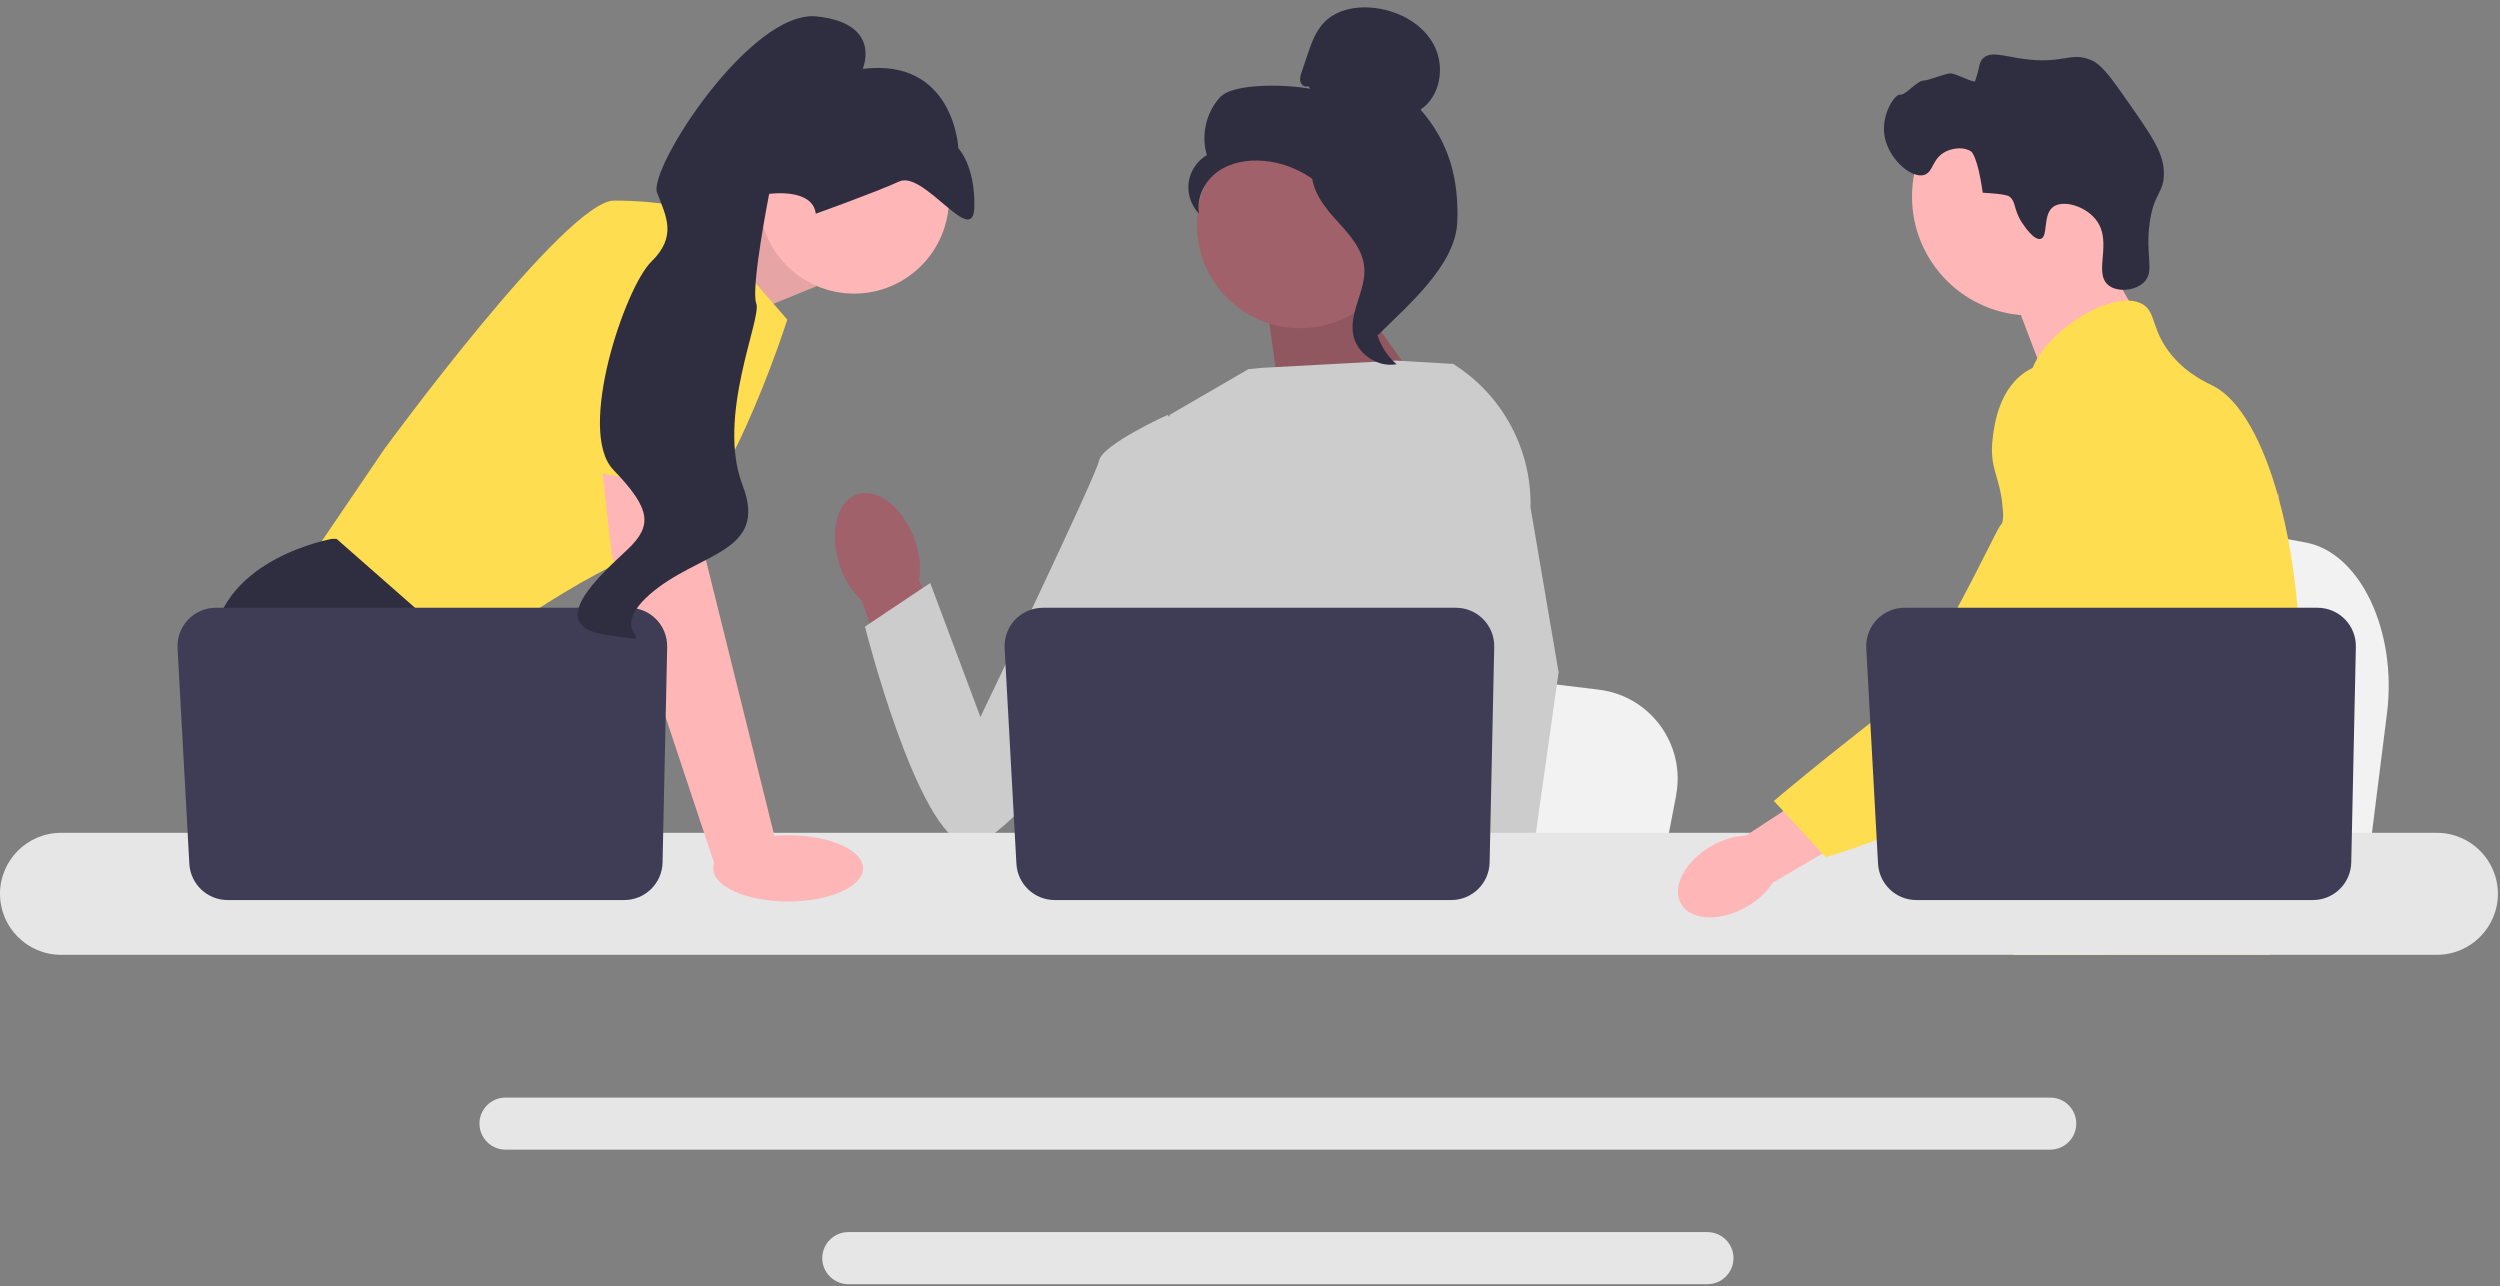 <svg width="311" height="160" viewBox="0 0 311 160" fill="none" xmlns="http://www.w3.org/2000/svg">
<rect x="0" y="0" width="311" height="160" fill="#808080" stroke="none"/>
<path d="M296.943 88.728L295.968 96.478L293.552 115.729H245.021C245.401 111.413 245.917 105.204 246.472 98.496C246.526 97.826 246.584 97.152 246.637 96.475C248.025 79.622 249.545 60.547 249.545 60.547L255.926 61.737L268.304 64.039L273.348 64.978L286.856 67.495C293.592 68.746 298.223 78.497 296.943 88.728Z" fill="#F2F2F2"/>
<path d="M260.235 29.366L266.204 39.809L254.732 47.939L249.839 35.102L260.235 29.366Z" fill="#FFB6B6"/>
<path d="M252.639 39.247C260.804 39.247 267.423 32.628 267.423 24.463C267.423 16.298 260.804 9.679 252.639 9.679C244.474 9.679 237.855 16.298 237.855 24.463C237.855 32.628 244.474 39.247 252.639 39.247Z" fill="#FFB6B6"/>
<path d="M251.574 27.768C250.402 25.982 250.861 25.047 249.879 24.391C249.879 24.391 249.484 24.125 246.652 23.975C246.018 19.415 245.229 18.859 245.229 18.859C244.319 18.221 242.963 18.429 242.121 18.82C240.339 19.644 240.547 21.426 239.35 21.767C237.694 22.236 234.682 19.584 234.385 16.544C234.141 14.063 235.74 11.657 236.375 11.783C237.002 11.908 238.508 9.99 239.318 10.019C239.873 10.041 242.139 9.055 242.748 9.13C243.415 9.213 245.609 10.36 245.699 10.098C246.333 8.28 246.147 7.775 246.688 7.255C247.645 6.334 249.208 6.976 251.66 7.32C256.704 8.03 257.586 6.366 260.171 7.492C261.476 8.062 262.569 9.596 264.702 12.647C267.685 16.909 269.176 19.042 269.187 21.53C269.197 24.065 267.968 23.907 267.43 27.66C266.828 31.84 268.104 33.751 266.713 35.109C265.638 36.16 263.447 36.407 262.297 35.486C260.328 33.908 262.906 30.105 260.726 27.323C259.389 25.617 256.697 24.857 255.464 25.699C254.069 26.653 254.837 29.453 253.858 29.718C253.019 29.944 251.789 28.072 251.585 27.761L251.574 27.768Z" fill="#2F2E41"/>
<path d="M286.017 85.999C285.605 93.05 283.967 95.277 283.393 103.604C283.268 105.432 283.193 107.555 283.193 110.086C283.193 110.731 283.193 111.355 283.193 111.964C283.193 113.262 283.167 114.488 283.017 115.732C282.902 116.725 282.705 117.725 282.379 118.779H250.535C250.535 118.779 250.535 118.765 250.527 118.757C250.341 117.947 250.223 117.173 250.133 116.431C250.104 116.194 250.079 115.961 250.058 115.732C250.029 115.463 250.004 115.198 249.979 114.936C249.882 113.893 249.785 112.907 249.556 111.964C249.248 110.663 248.688 109.437 247.541 108.254C247.072 107.77 246.602 107.393 246.143 107.064C246.053 107.003 245.967 106.942 245.878 106.881C244.609 106.01 243.408 105.382 242.368 103.604C242.35 103.579 242.336 103.55 242.322 103.525C242.142 103.213 241.676 102.396 241.339 101.306C240.984 100.174 240.769 98.75 241.157 97.295C242.078 93.846 245.491 93.502 248.28 90.018C248.581 89.641 248.878 89.225 249.162 88.763C250.423 86.712 250.764 84.906 251.165 82.758C251.23 82.411 251.287 82.066 251.334 81.733C251.37 81.482 251.402 81.235 251.427 80.991C251.649 78.944 251.542 77.18 251.28 75.603C250.427 70.437 247.91 67.24 249.689 62.604C250.248 61.149 251.04 60.056 251.839 59.12C253.531 57.137 255.27 55.85 254.969 53.291C254.664 50.71 252.707 50.355 252.488 48.1C252.377 46.96 252.75 45.759 253.449 44.58C255.686 40.78 261.271 37.285 264.82 37.396C265.476 37.414 266.057 37.561 266.541 37.844C268.294 38.876 267.563 41.131 270.248 44.293C272.244 46.641 274.503 47.58 275.36 48.025C278.754 49.796 281.515 55.019 283.39 61.697C283.404 61.748 283.418 61.798 283.433 61.852C284.591 66.035 285.408 70.785 285.813 75.603C285.985 77.643 286.085 79.693 286.107 81.722C286.125 83.343 286.089 84.748 286.014 85.999H286.017Z" fill="#FFDD50"/>
<path d="M262.171 110.156L261.522 111.963L261.113 113.096L260.167 115.731L259.07 118.778H252.019L253.202 115.731L253.75 114.311L254.661 111.963L256.188 108.02L262.171 110.156Z" fill="#FFB6B6"/>
<path d="M283.505 61.082C283.487 61.315 283.462 61.573 283.437 61.852C283.157 64.699 282.497 69.793 281.533 75.604C281.024 78.669 280.429 81.935 279.759 85.179C278.318 92.18 276.525 99.074 274.5 103.605C274.138 104.423 273.765 105.161 273.385 105.813C273.094 106.312 272.79 106.803 272.471 107.287C271.438 108.875 270.28 110.381 269.079 111.786C269.033 111.847 268.979 111.904 268.925 111.965C268.732 112.194 268.531 112.42 268.33 112.646C267.348 113.754 266.344 114.786 265.373 115.733C264.19 116.887 263.05 117.909 262.028 118.78H250.578L250.531 118.758L248.882 118.027C248.882 118.027 249.352 117.475 250.137 116.432C250.298 116.22 250.47 115.987 250.657 115.733C250.886 115.421 251.134 115.077 251.399 114.704C251.951 113.922 252.578 113.005 253.252 111.965C254.557 109.954 256.045 107.48 257.547 104.616C257.719 104.283 257.895 103.946 258.07 103.605C258.07 103.594 258.081 103.584 258.085 103.573C258.382 102.992 258.676 102.394 258.97 101.784C261.462 96.6 262.175 92.299 262.379 90.904C262.666 88.932 263.064 86.176 262.956 83.143C262.885 81.142 262.594 79.028 261.903 76.927C261.759 76.482 261.598 76.041 261.415 75.604C261.089 74.819 260.702 74.044 260.243 73.281C258.217 69.918 256.572 69.778 255.263 66.115C254.876 65.029 253.998 62.577 254.267 59.988C254.299 59.666 254.353 59.343 254.424 59.02C254.442 58.927 254.468 58.834 254.493 58.744C254.697 57.952 255.034 57.167 255.547 56.421C256.547 54.973 257.913 54.113 259.135 53.6H259.139C260.551 53.009 261.77 52.883 262.006 52.862C267.244 52.396 271.306 56.798 273.525 59.203C274.381 60.132 275.166 60.91 275.883 61.544C281.465 66.527 282.996 63.344 283.394 61.698C283.455 61.444 283.487 61.225 283.505 61.082Z" fill="#FFDD50"/>
<path d="M283.523 60.894C283.523 60.894 283.523 60.977 283.504 61.083C283.512 61.026 283.516 60.97 283.519 60.917C283.519 60.906 283.519 60.898 283.519 60.894H283.523Z" fill="#FFDD50"/>
<path d="M255.051 136.538H62.885C61.1 136.538 59.645 137.99 59.645 139.775C59.645 141.56 61.1 143.016 62.885 143.016H255.051C256.836 143.016 258.288 141.564 258.288 139.775C258.288 137.986 256.836 136.538 255.051 136.538Z" fill="#E6E6E6"/>
<path d="M212.406 153.273H105.527C103.742 153.273 102.29 154.725 102.29 156.511C102.29 158.296 103.742 159.751 105.527 159.751H212.406C214.191 159.751 215.647 158.296 215.647 156.511C215.647 154.725 214.191 153.273 212.406 153.273Z" fill="#E6E6E6"/>
<path d="M84.269 30.05L96.379 24.956L101.573 35.603L88.847 40.798L84.269 30.05Z" fill="#FFB6B6"/>
<path opacity="0.1" d="M84.269 30.05L96.379 24.956L101.573 35.603L88.847 40.798L84.269 30.05Z" fill="black"/>
<path d="M85.989 25.996L97.938 39.762C97.938 39.762 89.628 65.996 81.315 68.333C73.001 70.67 57.68 82.099 57.68 82.099L38.461 69.631L47.811 55.865C47.811 55.865 70.406 24.956 76.382 24.956C82.358 24.956 85.993 25.996 85.993 25.996H85.989Z" fill="#FFDD50"/>
<path d="M69.847 115.732H42.036L40.276 113.38L33.095 103.783L31.443 101.575C31.443 101.575 25.209 90.147 26.506 79.758C27.804 69.369 41.312 67.031 41.312 67.031H41.867L58.401 81.561L57.415 95.083L62.652 103.783L69.844 115.732H69.847Z" fill="#2F2E41"/>
<path d="M47.732 115.732H40.279V104.694L47.732 115.732Z" fill="#2F2E41"/>
<path d="M208.509 98.973L207.581 103.784L205.279 115.732H159.049C159.411 113.054 159.902 109.201 160.429 105.039C160.479 104.623 160.537 104.203 160.587 103.784C161.91 93.323 163.354 81.49 163.354 81.49L169.431 82.228L181.221 83.655L186.025 84.236L198.891 85.795C205.308 86.573 209.721 92.624 208.498 98.973H208.509Z" fill="#F2F2F2"/>
<path d="M273.932 115.732H248.856C249.24 115.284 249.455 115.023 249.455 115.023L256.973 113.782L272.459 111.226C272.459 111.226 273.165 113.051 273.932 115.732Z" fill="#2F2E41"/>
<path d="M167.574 35.248L178.479 50.666L159.458 51.236L157.418 36.742L167.574 35.248Z" fill="#A0616A"/>
<path opacity="0.1" d="M167.574 35.248L178.479 50.666L159.458 51.236L157.418 36.742L167.574 35.248Z" fill="black"/>
<path d="M113.801 67.201C112.403 63.165 109.184 60.616 106.617 61.505C104.05 62.398 103.1 66.391 104.502 70.428C105.04 72.048 105.957 73.518 107.176 74.708L113.321 91.736L121.25 88.682L114.353 72.22C114.572 70.528 114.385 68.804 113.805 67.198L113.801 67.201Z" fill="#A0616A"/>
<path d="M187.613 59.343L187.599 75.059L186.136 80.863L183.129 92.804L180.938 103.784L179.307 111.965L178.727 114.887C178.289 115.181 177.852 115.46 177.415 115.729H139.422C137.264 114.431 136.056 113.424 136.056 113.424C136.056 113.424 136.655 112.861 137.336 111.962C138.49 110.438 139.885 107.947 139.028 105.563C138.849 105.064 138.802 104.455 138.856 103.777C139.204 99.303 143.896 91.743 143.896 91.743L142.925 80.519L142.498 75.6L145.502 51.614L155.292 45.925L156.981 45.76L173.665 44.86L180.558 45.258L180.874 45.344L187.61 59.34L187.613 59.343Z" fill="#CCCCCC"/>
<path d="M188.352 115.733H180.042L179.677 111.966L179.669 111.89L182.021 111.729L188.144 111.313L188.248 113.568L188.334 115.296L188.352 115.733Z" fill="#FFB6B6"/>
<path d="M190.398 63.142L193.89 83.625L191.04 103.783L190.595 106.92L189.81 112.458L189.57 114.161L189.577 114.344L189.638 115.724H179.769L179.407 111.956L179.375 111.62L178.633 103.905L178.618 103.776L177.041 87.418L180.131 75.595L180.361 74.724L181.705 54.477L180.662 45.278L180.651 45.192C180.672 45.207 180.69 45.217 180.712 45.232C180.766 45.264 180.819 45.3 180.873 45.336C186.939 49.186 190.556 55.94 190.398 63.131V63.142Z" fill="#CCCCCC"/>
<path d="M149.04 55.543L145.244 51.618C145.244 51.618 137.12 55.281 136.715 57.314C136.31 59.346 121.964 89.194 121.964 89.194L115.722 72.524L107.599 77.948C107.599 77.948 114.116 103.827 120.214 105.043C126.312 106.258 146.742 74.41 146.742 74.41L149.04 55.543Z" fill="#CCCCCC"/>
<path d="M303.149 103.604H7.586C3.402 103.604 0 107.009 0 111.193C0 115.376 3.402 118.778 7.586 118.778H303.149C307.333 118.778 310.738 115.376 310.738 111.193C310.738 107.009 307.333 103.604 303.149 103.604Z" fill="#E6E6E6"/>
<path d="M185.882 80.48L185.308 107.295C185.251 109.89 183.132 111.966 180.537 111.966H131.209C128.675 111.966 126.581 109.983 126.441 107.452L124.975 80.638C124.825 77.902 127.004 75.605 129.743 75.605H181.11C183.788 75.605 185.939 77.806 185.882 80.48Z" fill="#3F3D56"/>
<path d="M106.248 36.526C112.765 36.526 118.049 31.242 118.049 24.724C118.049 18.206 112.765 12.923 106.248 12.923C99.73 12.923 94.446 18.206 94.446 24.724C94.446 31.242 99.73 36.526 106.248 36.526Z" fill="#FFB6B6"/>
<path d="M86.509 55.605L87.807 69.632L96.64 105.212L89.012 107.886L76.121 69.112L74.339 53.525L86.509 55.605Z" fill="#FFB6B6"/>
<path d="M82.997 80.48L82.423 107.295C82.366 109.89 80.247 111.966 77.652 111.966H28.32C25.786 111.966 23.692 109.983 23.553 107.452L22.087 80.638C21.936 77.902 24.116 75.605 26.854 75.605H78.222C80.9 75.605 83.05 77.806 82.993 80.48H82.997Z" fill="#3F3D56"/>
<path d="M98.046 112.146C103.193 112.146 107.366 110.301 107.366 108.024C107.366 105.747 103.193 103.901 98.046 103.901C92.898 103.901 88.725 105.747 88.725 108.024C88.725 110.301 92.898 112.146 98.046 112.146Z" fill="#FFB6B6"/>
<path d="M68.198 57.748L73.522 29.37C73.522 29.37 88.327 27.291 88.847 32.228C89.367 37.164 88.474 61.279 88.474 61.279L68.198 57.748Z" fill="#FFDD50"/>
<path d="M101.487 26.582C101.487 26.582 108.789 23.976 111.869 22.574C114.948 21.172 121.068 30.952 121.204 25.786C121.34 20.62 119.225 18.455 119.225 18.455C119.225 18.455 118.698 7.155 107.316 8.571C107.316 8.571 109.818 2.918 101.602 2.043C93.385 1.169 80.598 21.015 81.742 23.979C82.885 26.944 84.258 29.396 81.01 32.568C77.763 35.741 71.679 53.637 76.307 58.451C80.935 63.266 81.24 65.355 78.067 68.352C74.895 71.349 67.402 77.863 75.504 78.996C83.609 80.125 74.762 79.283 80.806 73.966C86.85 68.65 95.665 68.869 92.371 60.344C89.08 51.816 94.798 39.598 94.081 37.745C93.364 35.892 95.683 24.122 95.683 24.122C95.683 24.122 101.082 23.33 101.484 26.582H101.487Z" fill="#2F2E41"/>
<path d="M161.745 40.831C168.841 40.831 174.593 35.079 174.593 27.983C174.593 20.887 168.841 15.135 161.745 15.135C154.649 15.135 148.897 20.887 148.897 27.983C148.897 35.079 154.649 40.831 161.745 40.831Z" fill="#A0616A"/>
<path d="M162.77 10.71C162.397 10.929 161.899 10.599 161.78 10.187C161.662 9.775 161.798 9.334 161.938 8.925L162.63 6.871C163.121 5.416 163.644 3.906 164.709 2.799C166.315 1.125 168.871 0.702 171.169 1.01C174.123 1.404 177.034 3.003 178.407 5.649C179.78 8.291 179.196 11.979 176.715 13.632C180.25 17.683 181.483 22.2 181.289 27.574C181.096 32.947 175.238 37.894 171.42 41.68C170.567 41.164 169.792 38.74 170.262 37.858C170.732 36.977 170.058 35.959 170.639 35.148C171.219 34.338 171.707 35.629 171.119 34.822C170.75 34.313 172.194 33.144 171.642 32.84C168.979 31.366 168.093 28.047 166.419 25.505C164.401 22.436 160.945 20.361 157.292 20.017C155.277 19.827 153.152 20.171 151.503 21.34C149.854 22.508 148.785 24.598 149.165 26.584C148.172 25.577 147.681 24.103 147.868 22.702C148.054 21.3 148.914 20.006 150.133 19.293C149.391 16.84 150.026 14.019 151.75 12.119C153.471 10.223 160.454 10.546 162.967 11.044L162.773 10.71H162.77Z" fill="#2F2E41"/>
<path d="M163.16 20.084C166.487 20.442 168.892 23.328 170.922 25.988C172.09 27.523 173.316 29.218 173.288 31.147C173.259 33.097 171.954 34.771 171.33 36.621C170.312 39.643 171.305 43.238 173.728 45.307C171.334 45.762 168.742 43.966 168.326 41.561C167.846 38.761 169.964 36.062 169.713 33.233C169.491 30.742 167.527 28.824 165.86 26.96C164.189 25.096 162.623 22.626 163.39 20.242L163.157 20.08L163.16 20.084Z" fill="#2F2E41"/>
<path d="M212.922 105.229C209.624 107.104 207.921 110.327 209.115 112.424C210.308 114.521 213.947 114.7 217.245 112.825C218.571 112.094 219.704 111.055 220.55 109.796L234.42 101.673L230.47 95.245L217.216 103.935C215.704 104.017 214.23 104.462 212.922 105.229Z" fill="#FFB6B6"/>
<path d="M259.876 45.671C259.46 45.506 255.825 44.129 252.505 45.947C248.691 48.037 248.103 52.805 247.895 54.475C247.418 58.34 248.824 59.204 249.121 63.115C249.677 70.431 251.14 62.086 248.802 65.423C247.992 66.578 239.725 84.495 235.169 88.004C226.304 94.83 220.672 99.634 220.672 99.634L227.1 106.617C227.1 106.617 237.255 103.91 246.235 98.081C255.445 92.102 260.048 89.112 263.611 83.262C263.919 82.76 271.258 70.292 267.314 56.511C266.415 53.367 264.769 47.607 259.876 45.667V45.671Z" fill="#FFDD50"/>
<path d="M293.069 80.48L292.496 107.295C292.438 109.89 290.32 111.966 287.724 111.966H238.397C235.862 111.966 233.769 109.983 233.629 107.452L232.163 80.638C232.012 77.902 234.192 75.605 236.93 75.605H288.298C290.976 75.605 293.127 77.806 293.069 80.48Z" fill="#3F3D56"/>
</svg>
